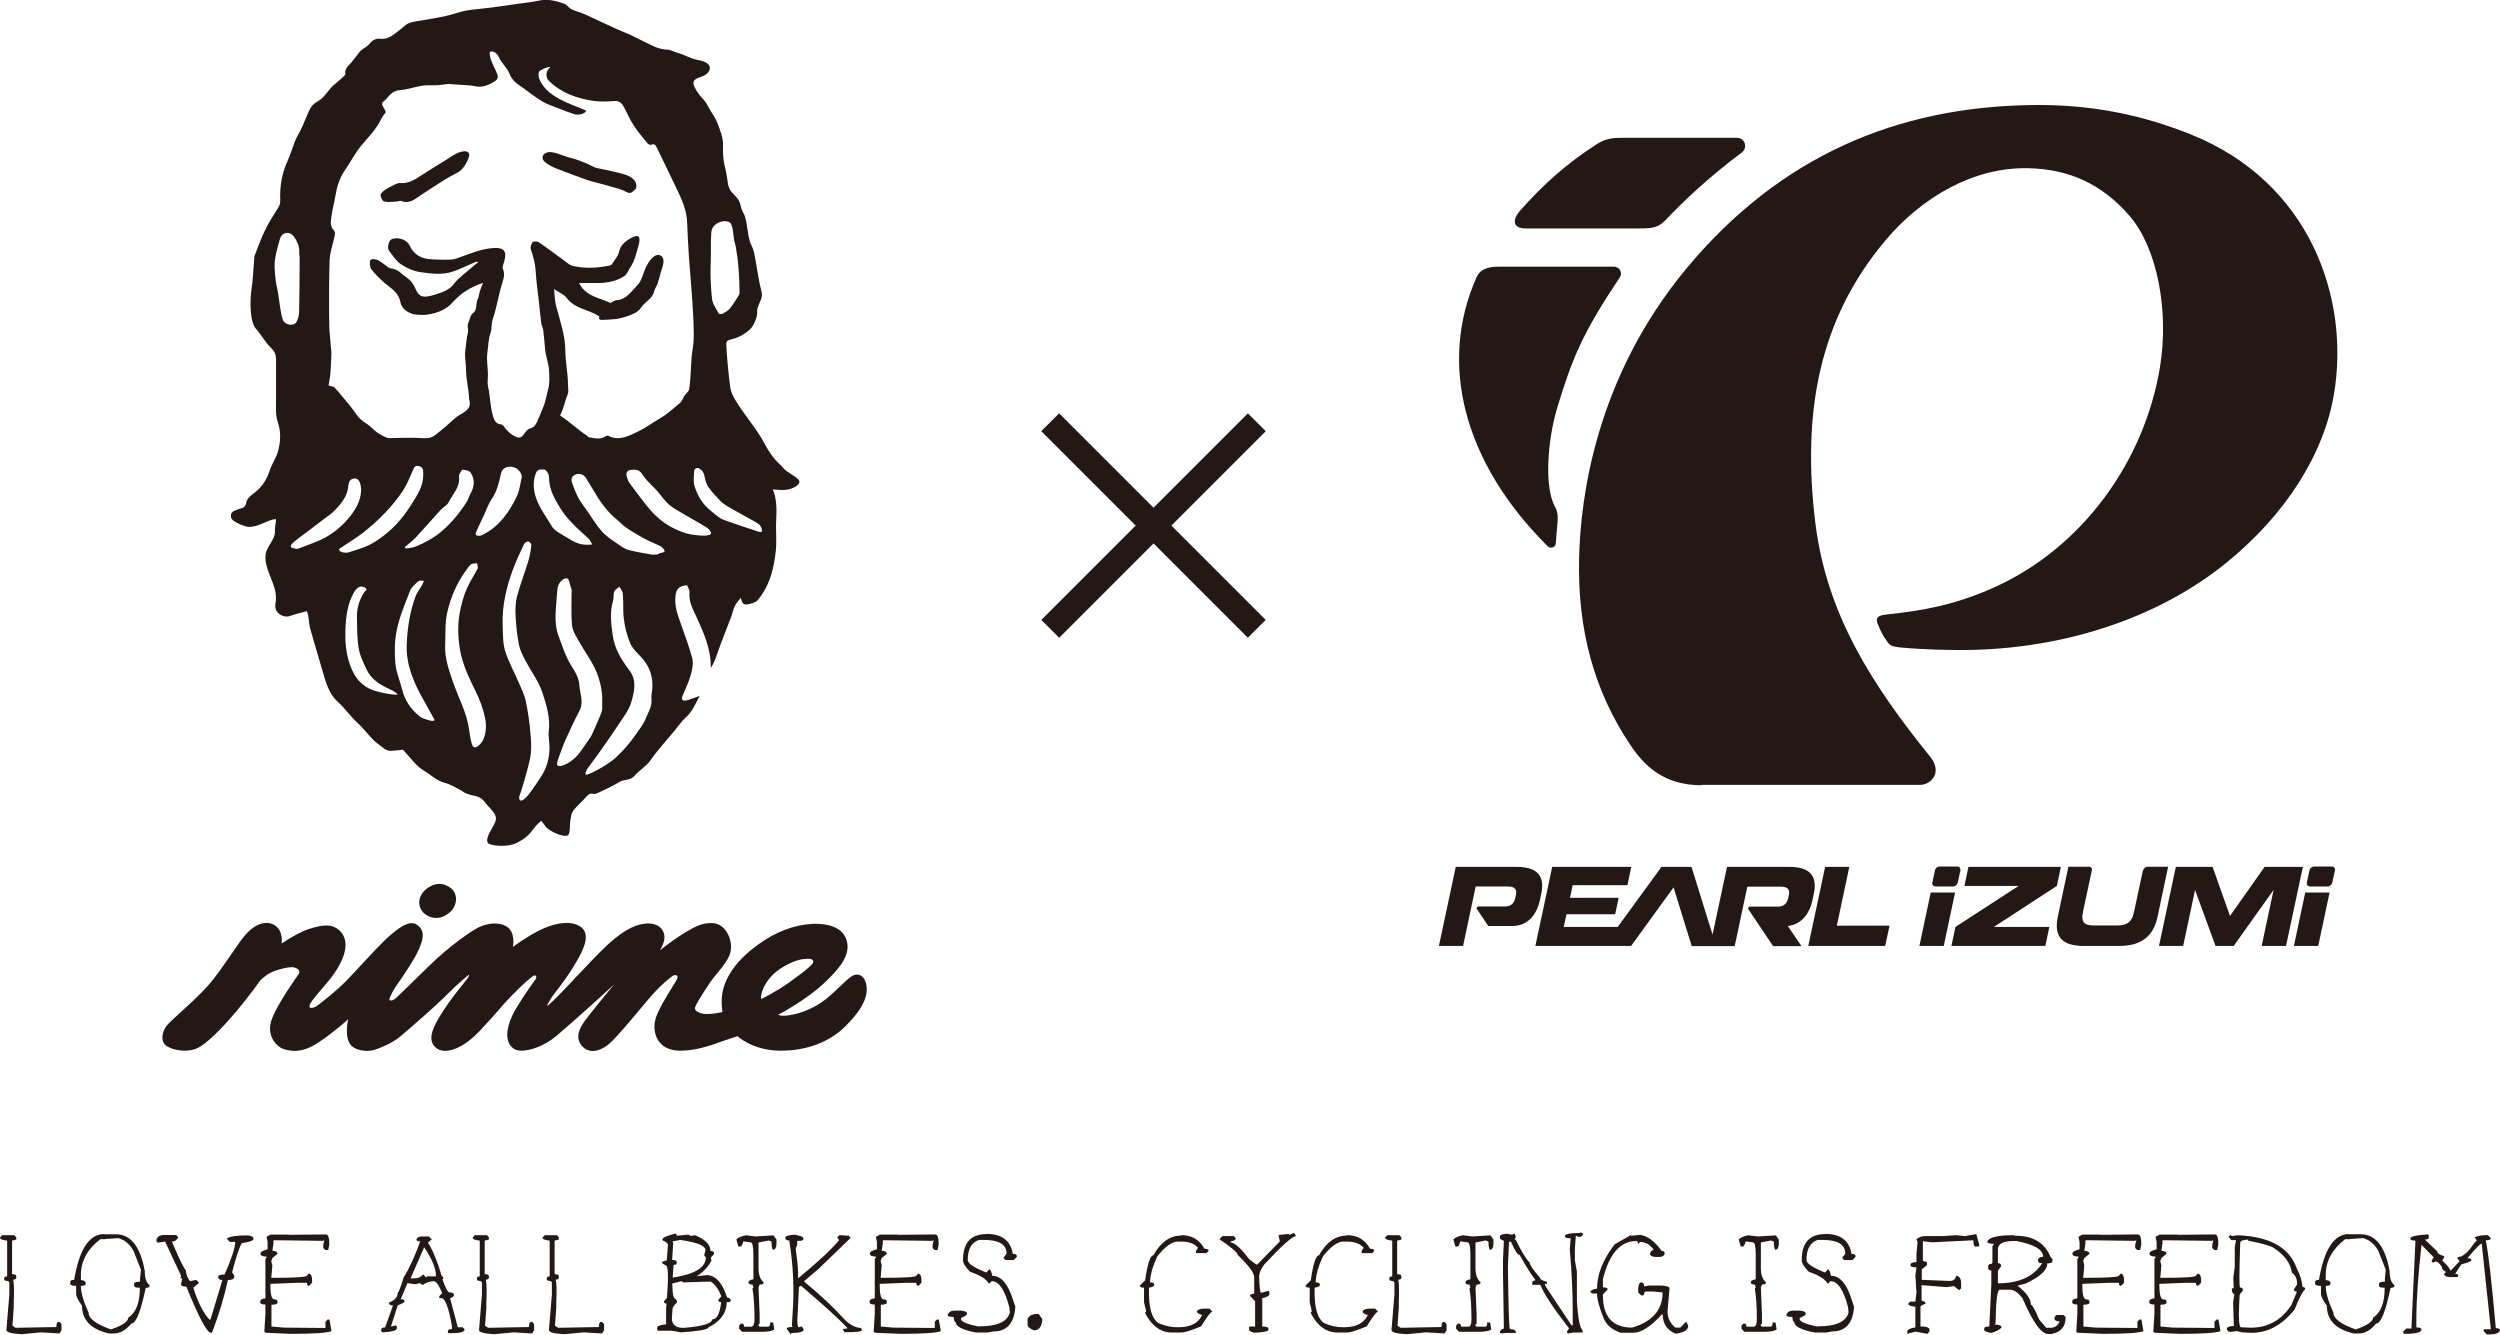 <?xml version="1.0" encoding="UTF-8"?>
<svg id="_レイヤー_2" data-name="レイヤー 2" xmlns="http://www.w3.org/2000/svg" viewBox="0 0 136.58 72.91">
  <defs>
    <style>
      .cls-1 {
        stroke: #231815;
        stroke-miterlimit: 10;
        stroke-width: .88px;
      }

      .cls-1, .cls-2, .cls-3 {
        fill: #231815;
      }

      .cls-3 {
        fill-rule: evenodd;
      }
    </style>
  </defs>
  <g id="_レイヤー_1-2" data-name="レイヤー 1">
    <g>
      <g>
        <path class="cls-2" d="M.11,67.48h.67l.11.12v.12l-.23.06v1.83c.15,0,.23.04.23.12v.06c0,.08-.06.12-.17.12.05.2.06.62.03,1.25v.29l-.07.98.17.11,2.23-.04c0-.19.04-.28.11-.28h.06l.11.12v.34l-.11.17-1.01-.06-1.05.1c-.56-.03-.84-.1-.84-.23l.16-1.94v-.63c0-.08-.07-.12-.22-.12l-.06-.06v-.06c0-.08.06-.12.16-.12v-1.95c-.26-.03-.39-.08-.39-.17l.11-.12Z"/>
        <path class="cls-2" d="M5.69,67.43h.64c.81,0,1.34.67,1.58,2.01,0,.4.09.65.26.76v.05c0,.07-.07.11-.21.11-.27,1.3-.53,1.95-.79,1.95-.29.36-.61.54-.95.54h-.26c-.98-.22-1.48-.73-1.48-1.52-.21-.28-.32-.5-.32-.65v-.43c-.21,0-.32-.04-.32-.11v-.11c0-.07.07-.11.21-.11.28-1.66.82-2.5,1.64-2.5ZM5.75,67.7h-.27c-.7.54-1.06,1.19-1.06,1.95v.28c.18.02.26.08.26.16v.05c0,.07-.09.11-.26.11,0,.37.14.86.42,1.46,0,.33.41.63,1.22.92.64-.22.95-.44.95-.65.42-.26.63-.81.63-1.63h-.05c-.18,0-.26-.04-.26-.11v-.11c0-.07.11-.11.32-.11v-.16l.05-.49-.32-.81c-.11-.34-.32-.61-.64-.81l-.26-.11-.74.05Z"/>
        <path class="cls-2" d="M8.92,67.47h.7l.12.12c-.08.16-.19.24-.35.24.41.97.67,1.49.76,1.56.02.24.1.44.23.6l.29-.06h.06l.12.12v.06l-.29.24c.26.81.55,1.39.88,1.74h.06l.65-2.16c-.16,0-.23-.06-.23-.18,0-.08.12-.12.35-.12.39-.89.58-1.48.58-1.78h-.29l-.17-.18c.14-.12.53-.18,1.17-.18.19.03.29.09.29.18,0,.11-.21.19-.64.24-.17.32-.34.86-.53,1.6l.12.18v.06c0,.12-.12.18-.35.18-.19.9-.48,1.86-.87,2.88h-.06c-.21,0-.66-.84-1.34-2.52-.2,0-.29-.04-.29-.12l.06-.3-.06-.06h-.06l.06-.06v-.06l-.87-1.86-.41.06-.06-.06v-.12c.06-.16.2-.24.41-.24Z"/>
        <path class="cls-2" d="M15.77,67.46l2-.02h.05c.11.02.17.18.17.45v.12l-.06.28h-.16l-.11-.11v-.17l.06-.28-.06.06-2.39-.03h-.33v.17l-.06.4c.19.01.28.07.28.17l-.28.23-.06.17.06.23-.06.68h.06c1.26,0,1.89-.04,1.89-.12l.11-.12c.11.04.17.15.17.34v.17l-.17.17c-.07,0-.11-.06-.11-.17h-.5l-1.5.06v.05c0,.53.07.8.22.8.11,0,.17.04.17.12v.05c0,.08-.11.12-.33.12v1.19l.67.06,2.28.02v-.34l.11-.12h.11l.11.63c-.22.1-.96.15-2.22.15l-1.39-.06-.06-.06.06-.97v-.51c-.19,0-.28-.04-.28-.12v-.05c0-.09.09-.15.28-.17v-2.16l.06-.06v-.06c-.22,0-.33-.06-.33-.17,0-.09.13-.16.39-.23v-.4l-.06-.28.22-.12h1Z"/>
        <path class="cls-2" d="M23.06,67.55h.37l.16.16-.21.17c.28.46.53,1.06.74,1.8l.1.11v.05l-.05.05c.17.47.29.71.37.71.18,0,.26.06.26.16,0,.06-.07.11-.21.17l.42,1.58h.26l.11.11c0,.14-.21.21-.64.21h-.27v-.11c0-.07.07-.11.22-.11v-.17c-.18-1.01-.37-1.52-.58-1.52h-.11v-.11l.16-.16c-.18-.44-.34-.66-.48-.66-.27.03-.47.1-.58.22l-.16-.11-.26.06-.42-.06-.37.88c.14,0,.21.04.21.11,0,.06-.12.13-.37.22l-.37,1.15h.05l.21-.05.06.05v.11c0,.12-.27.19-.8.22l-.05-.05v-.11c0-.07.07-.11.21-.11l.43-1.2c-.14,0-.22-.05-.22-.16.32-.12.48-.3.48-.55.05,0,.15-.27.32-.82.31-.49.61-1.15.91-1.97-.14,0-.21-.04-.21-.11.04-.11.14-.16.32-.16ZM23.17,68.15l-.74,1.69h.21c.2,0,.36-.07.48-.22l.16.17.06-.06h.48c0-.42-.21-.94-.64-1.58Z"/>
        <path class="cls-2" d="M25.93,67.48h.67l.11.12v.12l-.23.06v1.83c.15,0,.23.04.23.12v.06c0,.08-.06.12-.17.12.05.2.06.62.03,1.25v.29l-.07.98.17.11,2.23-.04c0-.19.04-.28.11-.28h.06l.11.12v.34l-.11.17-1.01-.06-1.05.1c-.56-.03-.84-.1-.84-.23l.16-1.94v-.63c0-.08-.07-.12-.22-.12l-.06-.06v-.06c0-.08.06-.12.16-.12v-1.95c-.26-.03-.39-.08-.39-.17l.11-.12Z"/>
        <path class="cls-2" d="M29.75,67.48h.67l.11.12v.12l-.23.06v1.83c.15,0,.23.04.23.12v.06c0,.08-.06.12-.17.12.05.2.06.62.03,1.25v.29l-.07.98.17.11,2.23-.04c0-.19.04-.28.11-.28h.06l.11.12v.34l-.11.17-1.01-.06-1.05.1c-.56-.03-.84-.1-.84-.23l.16-1.94v-.63c0-.08-.07-.12-.22-.12l-.06-.06v-.06c0-.08.06-.12.16-.12v-1.95c-.26-.03-.39-.08-.39-.17l.11-.12Z"/>
        <path class="cls-2" d="M36.92,67.4l.05.06v.05s.63-.06.63-.06l.16.07.21-.04c.58.25.86.54.84.86.14.01.2.05.2.12v.05s-.18.2-.18.2l.04.16c-.19.35-.46.64-.8.85l.58-.06c.47.04.82.44,1.07,1.22.14.03.2.08.2.17,0,.07-.08.1-.22.09v.11c-.05.54-.38.96-1,1.27,0,.11-.5.2-1.49.27l-.52-.09h-.74s-.05-.06-.05-.06v-.11c.01-.09.18-.15.49-.18v-.91s.03-.22.03-.22c-.1,0-.15-.05-.15-.12l.17-.2v-.05c.09-1.15.06-1.72-.08-1.73-.14-.06-.2-.12-.2-.18l.27-.09.06-.85c0-.07-.09-.15-.3-.24v-.05c.01-.1.25-.2.71-.32ZM37.31,70.06l-.05-.06h-.05s-.48.12-.48.12c0,.54.06.82.15.82l.1.12v.11c-.15.12-.23.24-.24.36l-.03.43c-.03.36.15.55.53.58h.16c.99-.08,1.49-.24,1.51-.46.25,0,.41-.3.48-.88v-.06c-.1,0-.15-.04-.15-.12l.17-.2c-.14-.36-.33-.63-.57-.8h-.21s-1.32.04-1.32.04ZM36.73,67.82l.05.06-.06.95c.17.01.26.05.25.12v.06c0,.07-.06.1-.17.09l-.05.7c1.17-.18,1.77-.53,1.81-1.05v-.05s-.09-.12-.09-.12l.07-.26c.02-.26-.44-.45-1.38-.58l-.42.08Z"/>
        <path class="cls-2" d="M40.79,67.49l.49.06.98-.06.16.23v.22c0,.19-.05.3-.16.34-.07,0-.11-.15-.11-.45l-.16-.06-.55.11v1.4c0,.36.09.62.28.78,0,.08-.07.12-.22.12l-.06.16.06,1.46v.51l-.06.05v.06l.06.06h.47c.07,0,.11-.08.11-.23h.16l.06.39c-.14.08-.37.12-.69.12h-1.07l-.16-.17v-.17l.11-.11h.05c.07,0,.11.06.11.17h.41c.11-.02.16-.16.16-.4,0-.71-.04-1.27-.11-1.68l.05-.06-.05-.16c-.15,0-.22-.04-.22-.12,0-.08.09-.14.27-.17v-1.34c0-.45-.05-.68-.16-.68l-.39-.05c-.05.19-.1.28-.16.28h-.11l-.11-.39c.1-.1.28-.18.55-.23Z"/>
        <path class="cls-2" d="M45.88,67.48l.49.03.1.12-1.78,1.72-.74.62v.06c.87.72,1.56,1.37,2.08,1.94.32.36.65.56,1,.58l.05.06v.06c0,.08-.32.12-.94.11l-.1-.17.27-.04c-.46-.5-1.31-1.27-2.55-2.33l-.06.05h-.05s-.06,1.22-.06,1.22l-.03.61c0,.26.03.39.09.39l.16-.04.1.17c0,.11-.23.18-.67.19l-.06.05-.2-.29c0-.07.12-.1.33-.09l-.05-.06.04-.66c.1-1.29.04-2.63-.18-4.01-.14,0-.22-.05-.21-.12v-.06c0-.06.17-.11.5-.14.33.06.49.13.48.2v.05c0,.07-.12.1-.34.09v.22s-.08.22-.08.22c.11.74.15,1.27.13,1.61,1.07-.88,1.81-1.57,2.24-2.08l-.1-.17.12-.11Z"/>
        <path class="cls-2" d="M49.06,67.46l2-.02h.05c.11.02.17.18.17.45v.12l-.06.28h-.16l-.11-.11v-.17l.06-.28-.06.06-2.39-.03h-.33v.17l-.06.4c.19.01.28.07.28.17l-.28.23-.06.17.06.23-.06.68h.06c1.26,0,1.89-.04,1.89-.12l.11-.12c.11.04.17.15.17.34v.17l-.17.17c-.07,0-.11-.06-.11-.17h-.5l-1.5.06v.05c0,.53.07.8.22.8.11,0,.17.04.17.12v.05c0,.08-.11.12-.33.12v1.19l.67.06,2.28.02v-.34l.11-.12h.11l.11.63c-.22.1-.96.15-2.22.15l-1.39-.06-.06-.06.06-.97v-.51c-.19,0-.28-.04-.28-.12v-.05c0-.09.09-.15.28-.17v-2.16l.06-.06v-.06c-.22,0-.33-.06-.33-.17,0-.09.13-.16.39-.23v-.4l-.06-.28.22-.12h1Z"/>
        <path class="cls-2" d="M53.88,67.41c.85,0,1.33.36,1.45,1.09.15,0,.22.04.22.11v.06l-.17.17h-.45l-.11-.12.17-.23c0-.5-.41-.75-1.23-.75h-.28c-.41.14-.61.51-.61,1.09,0,.2.34.42,1.01.69l.17-.17c.06,0,.12.12.16.35.48,0,.85.43,1.13,1.3l.13.39c-.06.9-.46,1.35-1.2,1.35l-.33.06h-.61c-.75-.14-1.12-.34-1.12-.57-.06,0-.1-.1-.11-.28-.22,0-.33-.04-.33-.12.06-.15.19-.23.39-.23h.34c.22.02.33.08.33.17,0,.07-.11.15-.33.23v.06c0,.14.3.27.9.4h.11c.97,0,1.53-.25,1.66-.76l-.03-.29c-.25-.95-.57-1.42-.96-1.42l-.11.12h-.06c-.12-.23-.46-.44-1.01-.63-.26-.26-.39-.47-.39-.63,0-.96.43-1.43,1.29-1.43Z"/>
        <path class="cls-2" d="M56.74,71.78l.2.28v.07c-.03.36-.19.55-.46.55-.2-.09-.32-.18-.34-.28v-.34c.06-.18.26-.28.6-.28Z"/>
        <path class="cls-2" d="M64.55,67.48c.56,0,.98.25,1.25.74.15,0,.23.04.23.12l-.12.12h-.57v-.12l.11-.17c-.2-.23-.5-.34-.91-.34h-.23c-.31.02-.67.29-1.08.8-.27.58-.4,1.06-.4,1.43.15,0,.23.04.23.12,0,.09-.1.14-.29.17v.28c0,.86.17,1.41.51,1.65.34.15.68.23,1.03.23h.06c.68,0,1.11-.23,1.31-.68h-.06c-.15-.06-.23-.12-.23-.17.02-.11.18-.17.45-.17h.23l.17.17c-.09,0-.3.27-.62.8-.55.23-.91.34-1.08.34h-.51c-.62,0-1.11-.36-1.48-1.08l.06-.06v-.06l-.11-.45v-.8c-.15,0-.23-.04-.23-.12l.29-.28c.13-.91.28-1.37.45-1.37.4-.72.91-1.08,1.53-1.08Z"/>
        <path class="cls-2" d="M70.7,67.36l.11.17c-.2,0-.78.52-1.74,1.55-.18.23-.28.46-.28.69.02.57.05.86.11.86l.39-.11.06.06v.11c0,.1-.13.18-.39.23v1.55c.23,0,.34.04.34.12v.05c0,.09-.26.15-.78.17-.19-.05-.28-.1-.28-.17v-.17h.33v-1.38l-.28-.29c0-.08.08-.12.23-.12v-.91c0-.23-.3-.63-.9-1.21,0-.12-.34-.41-1-.86l.17-.17h.61l.11.12c0,.09-.09.14-.28.17v.05c.25.04.58.34,1.01.92l.39.29h.06l1.23-1.26-.06-.29v-.06l.56-.06v.06l.28-.12Z"/>
        <path class="cls-2" d="M73.6,67.48c.56,0,.98.25,1.25.74.15,0,.23.04.23.12l-.12.12h-.57v-.12l.11-.17c-.2-.23-.5-.34-.91-.34h-.23c-.31.02-.67.29-1.08.8-.27.58-.4,1.06-.4,1.43.15,0,.23.04.23.12,0,.09-.1.14-.29.17v.28c0,.86.17,1.41.51,1.65.34.15.68.23,1.03.23h.06c.68,0,1.11-.23,1.31-.68h-.06c-.15-.06-.23-.12-.23-.17.02-.11.18-.17.45-.17h.23l.17.17c-.09,0-.3.27-.62.8-.55.23-.91.34-1.08.34h-.51c-.62,0-1.11-.36-1.48-1.08l.06-.06v-.06l-.11-.45v-.8c-.15,0-.23-.04-.23-.12l.29-.28c.13-.91.28-1.37.45-1.37.4-.72.91-1.08,1.53-1.08Z"/>
        <path class="cls-2" d="M75.78,67.48h.67l.11.12v.12l-.23.06v1.83c.15,0,.23.04.23.12v.06c0,.08-.06.12-.17.12.05.2.05.62.03,1.25v.29l-.07.98.17.11,2.23-.04c0-.19.04-.28.11-.28h.06l.11.12v.34l-.11.17-1.01-.06-1.05.1c-.56-.03-.84-.1-.84-.23l.16-1.94v-.63c0-.08-.07-.12-.22-.12l-.06-.06v-.06c0-.08.05-.12.16-.12v-1.95c-.26-.03-.39-.08-.39-.17l.11-.12Z"/>
        <path class="cls-2" d="M79.96,67.49l.49.06.98-.06.16.23v.22c0,.19-.05.3-.16.34-.08,0-.11-.15-.11-.45l-.16-.06-.55.11v1.4c0,.36.09.62.28.78,0,.08-.07.12-.22.12l-.06.16.06,1.46v.51l-.06.05v.06l.06.06h.47c.08,0,.11-.08.11-.23h.16l.06.39c-.14.08-.37.12-.69.12h-1.07l-.16-.17v-.17l.11-.11h.05c.08,0,.11.06.11.17h.41c.11-.02.16-.16.16-.4,0-.71-.04-1.27-.11-1.68l.05-.06-.05-.16c-.15,0-.22-.04-.22-.12,0-.08.09-.14.27-.17v-1.34c0-.45-.05-.68-.16-.68l-.39-.05c-.05.19-.1.28-.16.28h-.11l-.11-.39c.1-.1.28-.18.55-.23Z"/>
        <path class="cls-2" d="M86.32,67.33l.16.06v.07l-.11.11h-.16l-.06-.05h-.06l-.05.67v.67l.11.62v1.63c.06.91.16,1.44.31,1.57v.12h-.52l-.27.05-.06-.05v-.06l.11-.17c-.85-1.09-1.37-1.88-1.57-2.38h-.44v-.12c0-.07.05-.11.16-.11v-.05c-.21-.27-.5-.72-.85-1.35-.11,0-.27-.24-.47-.72h-.11l-.06,1.37c.03,2.21.06,3.34.11,3.4.22,0,.33.07.33.21h-.56c-.21.04-.32.03-.32-.03,0-.1.07-.17.22-.21l-.05-3.09v-.62l.05-1.08c-.15-.06-.22-.11-.22-.17v-.06c0-.09.13-.14.38-.16l.27.05.16-.05.06.16-.06.17h.06c.31.65.57,1.06.76,1.25,0,.12.19.4.56.82,0,.09.13.16.38.23v.11h-.11v.06c.03.07.52.81,1.46,2.21h.06v-.79c0-1-.05-2.12-.16-3.36l.05-.61h-.05c-.18,0-.27-.04-.27-.11,0-.12.27-.18.82-.18Z"/>
        <path class="cls-2" d="M89.07,67.46l.05.05h.05l.43-.05c.41.06.8.35,1.18.88.11,0,.16.04.16.11v.06c-.03.11-.14.16-.32.16h-.16c-.18,0-.29-.06-.32-.16.03-.15.11-.22.21-.22-.19-.29-.44-.44-.75-.44l-.1.11-.06-.16h-.05c-.87,0-1.48.7-1.82,2.09v.44c.18,0,.26.04.26.11l-.26.28v.05c0,1.17.53,1.76,1.6,1.76,1.11-.33,1.66-.97,1.66-1.92l-.48-.05h-.43c-.07,0-.1.06-.1.16l-.06.05h-.1l-.16-.16v-.22c.02-.22.07-.33.16-.33.11,0,.16.07.16.22l.27-.05h.53c.39,0,.59.06.59.16l-.11,1.26c0,.34.14.64.43.88h.27l.32-.33.11.22c0,.24-.23.39-.7.44-.46-.2-.69-.55-.69-1.04h-.06c-.6.66-1.12.99-1.55.99h-.7c-.45-.16-.76-.41-.91-.77-.25-.61-.37-1.06-.37-1.37h-.27l-.11-.11c.13-.11.26-.16.38-.16,0-.78.32-1.58.96-2.42l.86-.49Z"/>
        <path class="cls-2" d="M95.55,67.49l.49.06.98-.06.16.23v.22c0,.19-.05.3-.16.34-.08,0-.11-.15-.11-.45l-.16-.06-.55.11v1.4c0,.36.09.62.28.78,0,.08-.07.12-.22.12l-.06.16.06,1.46v.51l-.06.05v.06l.06.06h.47c.08,0,.11-.08.11-.23h.16l.06.39c-.14.08-.37.12-.69.12h-1.07l-.16-.17v-.17l.11-.11h.05c.08,0,.11.06.11.17h.41c.11-.02.16-.16.16-.4,0-.71-.04-1.27-.11-1.68l.05-.06-.05-.16c-.15,0-.22-.04-.22-.12,0-.08.09-.14.27-.17v-1.34c0-.45-.05-.68-.16-.68l-.39-.05c-.05.19-.1.28-.16.28h-.11l-.11-.39c.1-.1.28-.18.55-.23Z"/>
        <path class="cls-2" d="M99.7,67.41c.85,0,1.33.36,1.45,1.09.15,0,.22.04.22.11v.06l-.17.17h-.45l-.11-.12.17-.23c0-.5-.41-.75-1.23-.75h-.28c-.41.14-.61.51-.61,1.09,0,.2.34.42,1.01.69l.17-.17c.06,0,.11.12.16.35.48,0,.86.43,1.13,1.3l.13.39c-.06.9-.46,1.35-1.2,1.35l-.33.06h-.61c-.75-.14-1.12-.34-1.12-.57-.06,0-.1-.1-.11-.28-.22,0-.33-.04-.33-.12.06-.15.19-.23.39-.23h.34c.22.02.33.08.33.17,0,.07-.11.15-.33.23v.06c0,.14.3.27.9.4h.11c.97,0,1.53-.25,1.66-.76l-.03-.29c-.24-.95-.57-1.42-.96-1.42l-.11.12h-.06c-.12-.23-.46-.44-1.01-.63-.26-.26-.39-.47-.39-.63,0-.96.43-1.43,1.29-1.43Z"/>
        <path class="cls-2" d="M107.97,67.42l.17.62-.06.06h-.16c-.08,0-.11-.11-.11-.34l-2.27.11-.49-.06v1.08l.22.06v.17l-.28.23v.57l1.49.06h.05c.2,0,.31-.1.33-.28h.06c.15.06.22.19.22.4v.28l-.11.11-.28-.23-.39.06-1.38-.11v.85c.15.02.22.08.22.17-.18.05-.28.11-.28.17v1.07h.16c.22.02.33.08.33.17v.11l-.11.12-.66-.12-.44.12v-.12c0-.11.15-.19.44-.23v-1.13c-.26-.03-.39-.08-.39-.17l.11-.11h.28l.06-.51-.06-.91.06-.45c-.22,0-.33-.04-.33-.12,0-.11.11-.17.33-.17v-.45l.06-.63-.06-.17c.14-.12.31-.17.5-.17h.94l.72-.05.5.05.61-.11Z"/>
        <path class="cls-2" d="M110.05,67.51h.06c.95,0,1.59.38,1.91,1.15l.11.12v.12c0,.08-.09.12-.28.12,0,.37-.39.73-1.18,1.1l-.45.12c.49.38.73.73.73,1.03.09.04.24.3.45.81l.39.46h.23c.24,0,.41-.12.5-.35-.19,0-.28-.06-.28-.17v-.06l.11-.12h.39l.11.12c0,.52-.26.83-.79.92h-.16c-.38,0-.85-.65-1.41-1.96-.25-.31-.47-.46-.68-.46h-.56c-.14,0-.21.62-.23,1.84l-.06.06c.26,0,.39.06.39.17-.14.13-.33.23-.56.29-.26-.04-.39-.1-.39-.17v-.06c0-.08.09-.12.28-.12l.11-2.31v-.75c-.11,0-.17-.04-.17-.12v-.12c0-.08.06-.12.17-.12l.06-.06v-.92l.06-.06v-.06c-.23,0-.34-.04-.34-.12.08-.23.57-.35,1.46-.35ZM109.15,68.26v.75c.11,0,.17.04.17.12v.06l-.17.23v.69c1.16,0,1.96-.37,2.42-1.1-.15,0-.23-.04-.23-.12,0-.15.09-.23.28-.23,0-.39-.49-.68-1.46-.86h-.17c-.56,0-.84.15-.84.46Z"/>
        <path class="cls-2" d="M114.76,67.46l2-.02h.05c.11.02.17.18.17.45v.12l-.06.28h-.16l-.11-.11v-.17l.06-.28-.06.06-2.39-.03h-.33v.17l-.06.4c.18.01.28.07.28.17l-.28.23-.06.17.06.23-.06.68h.06c1.26,0,1.89-.04,1.89-.12l.11-.12c.11.04.17.15.17.34v.17l-.17.17c-.07,0-.11-.06-.11-.17h-.5l-1.5.06v.05c0,.53.07.8.22.8.11,0,.17.04.17.12v.05c0,.08-.11.12-.33.12v1.19l.67.06,2.28.02v-.34l.11-.12h.11l.11.63c-.22.1-.96.15-2.22.15l-1.39-.06-.06-.06.06-.97v-.51c-.18,0-.28-.04-.28-.12v-.05c0-.09.09-.15.28-.17v-2.16l.06-.06v-.06c-.22,0-.33-.06-.33-.17,0-.09.13-.16.39-.23v-.4l-.06-.28.22-.12h1Z"/>
        <path class="cls-2" d="M118.97,67.46l2-.02h.05c.11.02.17.18.17.45v.12l-.06.28h-.16l-.11-.11v-.17l.06-.28-.06.06-2.39-.03h-.33v.17l-.06.4c.18.01.28.07.28.17l-.28.23-.06.17.06.23-.06.68h.06c1.26,0,1.89-.04,1.89-.12l.11-.12c.11.04.17.15.17.34v.17l-.17.17c-.07,0-.11-.06-.11-.17h-.5l-1.5.06v.05c0,.53.07.8.22.8.11,0,.17.04.17.12v.05c0,.08-.11.12-.33.12v1.19l.67.06,2.28.02v-.34l.11-.12h.11l.11.63c-.22.1-.96.15-2.22.15l-1.39-.06-.06-.06.06-.97v-.51c-.18,0-.28-.04-.28-.12v-.05c0-.09.09-.15.28-.17v-2.16l.06-.06v-.06c-.22,0-.33-.06-.33-.17,0-.09.13-.16.39-.23v-.4l-.06-.28.22-.12h1Z"/>
        <path class="cls-2" d="M121.88,67.47l.05.06.26-.04h.21c1.65.1,2.68.69,3.07,1.79.19.37.3.71.32,1.03.1,0,.15.04.15.12-.15.13-.34.5-.58,1.11-.72.9-1.55,1.32-2.49,1.27l-.37-.02-.31-.07-.27.04h-.16s-.1-.12-.1-.12v-.05c0-.09.13-.14.38-.15l-.04-1.3.07-.43c-.1-.04-.15-.15-.14-.33h.1s-.02-.59-.02-.59l.08-.58v-1.08s.07-.38.07-.38h-.26s-.15-.18-.15-.18l.11-.1ZM122.39,67.87c-.06,1.65-.06,2.47-.01,2.47.1,0,.15.04.15.12v.05s-.17.21-.17.21l-.03.54c-.04.83,0,1.24.1,1.25l.37.02c1.02.05,1.81-.36,2.38-1.23l.29-.69v-.05c-.1,0-.15-.04-.15-.12l.17-.26c.02-.29-.08-.51-.28-.66-.08-.52-.41-.97-.99-1.34-.17-.12-.64-.25-1.4-.4v-.06c-.28.02-.42.07-.42.14Z"/>
        <path class="cls-2" d="M128.33,67.43h.64c.81,0,1.34.67,1.58,2.01,0,.4.09.65.26.76v.05c0,.07-.07.11-.21.11-.27,1.3-.53,1.95-.79,1.95-.29.36-.61.54-.95.54h-.26c-.99-.22-1.48-.73-1.48-1.52-.21-.28-.32-.5-.32-.65v-.43c-.21,0-.32-.04-.32-.11v-.11c0-.07.07-.11.21-.11.28-1.66.82-2.5,1.64-2.5ZM128.39,67.7h-.27c-.7.54-1.06,1.19-1.06,1.95v.28c.18.02.26.08.26.16v.05c0,.07-.09.11-.26.11,0,.37.14.86.42,1.46,0,.33.4.63,1.22.92.63-.22.95-.44.95-.65.42-.26.63-.81.63-1.63h-.05c-.18,0-.26-.04-.26-.11v-.11c0-.07.11-.11.32-.11v-.16l.05-.49-.32-.81c-.11-.34-.32-.61-.64-.81l-.26-.11-.74.05Z"/>
        <path class="cls-2" d="M132.63,67.43l.06.06v.12c0,.07-.07.11-.22.11l.67.63c0,.11.13.2.39.28v.06l-.11.17c.3.28.45.48.45.57l.5-.52-.11-.17v-.06c.27,0,.57-.25.89-.74l.16-.17-.11-.17c.15-.08.35-.12.61-.12h.11l.16.17c0,.07-.09.11-.28.11.15.7.33,2.3.55,4.8.15,0,.23.04.23.11-.05.15-.22.23-.5.23h-.22l-.17-.17v-.11h.39l-.5-4.68c-.08,0-.34.27-.78.8.15,0,.22.04.22.11,0,.05-.19.13-.56.23l-.33.51c.11,0,.17.04.17.12l-.06.06h-.39c-.19,0-.31-.06-.33-.17l.11-.11c-.15-.08-.23-.18-.23-.28-.13-.19-.24-.29-.33-.29l-.16.06-.06-.06v-.06l.11-.17-.67-.68c-.18,1.65-.28,3-.28,4.05v.46c.18,0,.28.04.28.12,0,.15-.31.23-.94.23l-.06-.06v-.06l.17-.17h.28l.22-4.8c-.18,0-.28-.04-.28-.11,0-.12.31-.19.94-.23Z"/>
      </g>
      <g>
        <g>
          <g>
            <path class="cls-2" d="M23.82,50.15c-.19,0-.38-.06-.57-.19-.19-.13-.32-.35-.34-.58-.03-.27.08-.53.3-.74.08-.08.39-.35.79-.35.18,0,.36.05.53.16.28.17.36.41.38.58.03.28-.09.59-.3.78-.26.23-.52.34-.78.34Z"/>
            <path class="cls-2" d="M32.41,57.42c-.22,0-.4-.07-.54-.2-.38-.36-.37-.8.03-1.38.27-.39,1.62-2.03,1.64-2.05-.02.03-2.31,2.11-3.15,2.81-.66.55-1.42.8-1.89.8-.21,0-.37-.05-.47-.13-.7-.57-.06-1.81.16-2.17.42-.71.98-1.48,1.07-1.6.04-.05.05-.11.03-.16-.02-.03-.04-.05-.08-.05-.02,0-.04,0-.06.02-.13.07-.6.46-1.27,1.16-.32.33-.46.5-.63.7-.21.24-.45.52-1.06,1.17-.63.67-1.33,1.07-1.87,1.07-.23,0-.41-.07-.55-.21-.47-.46-.05-1.21.46-2,.37-.58.85-1.17,1.13-1.52.13-.16.2-.25.22-.29.04-.08.05-.11.05-.13,0,0,0,0-.01,0-.01,0-.02,0-.04.02,0,0-.47.36-1.33,1.22-.38.39-1.6,1.46-2.39,2.13-.43.36-1.09.63-1.42.73-.11.03-.24.05-.38.05-.37,0-.7-.11-.87-.29-.41-.42-.17-1.43-.17-1.44,0,.01-.72.67-1.62,1.27-.45.3-.88.46-1.29.46-.25,0-.54-.04-.79-.18-.34-.2-.77-.77-.46-1.58.32-.85,1.43-2.4,1.44-2.41.04-.04.06-.1.05-.16,0-.05-.04-.12-.15-.18-.08-.04-.16-.06-.27-.06-.21,0-.5.06-.91.2-.4.14-.68.4-.78.5,0,0-.01.01-.02.02,0,0-.56.8-1.25,1.62-.9,1.08-1.71,1.85-2.16,2.07-.2.1-.46.15-.73.15-.36,0-.73-.1-.97-.25-.13-.08-.21-.21-.23-.37-.04-.26.08-.59.29-.82.11-.12.33-.32.6-.57.46-.42,1.09-.98,1.59-1.54.43-.48.86-1.12,1.25-1.68.33-.49.62-.91.85-1.16.35-.38.74-.59,1.1-.59.14,0,.28.03.4.1.53.28.43.97.43,1.02,0,0,0,0,.02-.01.58-.39,1.1-.66,1.47-.78.3-.09.64-.19.94-.19.28,0,.51.08.71.26.45.4.46,1.05.03,1.87-.39.75-1.02,1.33-1.47,1.93-.45.6.05.47.26.31.24-.18,1.06-.82,1.57-1.35.27-.28.52-.54.77-.82.28-.3.57-.61.91-.97.5-.52,1.32-1.33,1.87-1.36.1,0,.19.02.26.06.46.29.49.7.06,1.57-.25.5-.8,1.31-1.17,1.84-.15.22-.29.53-.31.57-.04.08-.04.13-.02.16.01.02.03.03.07.03.07,0,.18-.05.28-.14.02-.02.69-.66,1.78-1.73,1.25-1.23,2.39-1.93,2.51-2.01.24-.15.66-.33,1.09-.33.25,0,.46.05.63.15.55.32.37,1.12.37,1.13,0-.01.84-.61,1.48-.92.37-.18.93-.39,1.46-.39.28,0,.53.06.73.19.61.39.23,1.23-.28,2.07-.36.61-.8,1.19-1.07,1.53-.1.13-.16.22-.19.26h0c-.08.13-.27.43-.26.47,0,0,0,0,0,0,0,0,0,0,.02,0,.18-.1.83-.78,1.5-1.5.63-.66,1.33-1.41,1.82-1.86,1-.91,1.61-1.09,2.09-1.13.03,0,.07,0,.11,0,.21,0,.72.06.85.58.1.37-.18.81-.23.89.07-.06.52-.41,1.01-.74.91-.59,1.29-.75,1.76-.75.03,0,.07,0,.11,0,.37.02.61.25.74.44.26.36.34.9.2,1.27-.13.34-.36.63-.64.97-.18.22-.37.45-.55.73-.39.59-.66,1.04-.71,1.2-.01.04,0,.08.02.13.07.1.24.19.46.22.05,0,.11.01.17.01.29,0,.78-.09.85-.11-.01-.06-.11-.65.03-1.22.23-.88.86-1.7,1.88-2.44,1-.73,2-1.11,3.04-1.16.06,0,.11,0,.17,0,.46,0,1.55.1,1.7,1.06.11.71-.42,1.38-1.26,2.17-.94.9-2.44,1.7-2.5,1.73,0,.02.06.06.27.06.09,0,.2,0,.33-.03.57-.08,1.22-.34,1.75-.7.36-.24.69-.57.99-.85.26-.25.49-.47.67-.58.09-.06.19-.09.28-.09.3,0,.52.31.53.76.02.61-.36,1.28-1.2,2.1-.84.83-2.1,1.3-3.45,1.3-.05,0-.1,0-.15,0-1.46-.04-2.22-.76-2.25-.79,0,0-.01,0-.04.01-.53.17-.82.27-.98.33-.35.13-1.26.45-2.07.45-.03,0-.05,0-.08,0-.49-.01-.85-.16-1.09-.45-.25-.3-.35-.75-.25-1.2.1-.47.64-1.35.97-1.88.13-.21.23-.37.24-.42.01-.04.02-.09,0-.13-.02-.03-.07-.05-.12-.05-.04,0-.09.01-.12.04-.02.01-.56.37-1.32,1.26-.13.15-.29.34-.47.56-.56.67-1.26,1.5-1.64,1.85-.3.28-.66.44-.99.44ZM44.2,52.38s-.02,0-.04,0c-.02,0-.04,0-.07,0-.23.01-.71.05-1.46.54-.59.39-.86.89-.96,1.15-.1.24-.1.45-.09.51.07-.03.77-.37,1.51-.89.83-.59,1.11-.83,1.29-1.03.05-.05.06-.11.04-.17-.03-.07-.11-.11-.22-.11Z"/>
          </g>
          <g>
            <path class="cls-2" d="M40.49,32.64c-.13.17-.27.3-.34.46-.1.2-.14.43-.22.64-.17.46-.36.91-.53,1.37-.11.29-.2.58-.31.87-.07.18-.15.35-.26.51.02-1.05-.4-1.96-.82-2.87-.19-.4-.39-.8-.34-1.27.01-.12-.09-.26-.13-.38-.45.04-.6.2-.64.62-.05.49.1.94.26,1.39.23.66.48,1.31.66,1.98.07.28,0,.62-.08.91-.11.39-.3.77-.45,1.15-.08.19,0,.29.19.25.25-.06.5-.17.74-.25-.21.4-.38.85-.77,1.19-.24.22-.42.5-.63.75-.43.52-.89,1.01-1.27,1.56-.25.36-.63.56-.9.88-.23.26-.56.16-.81.32-.38.24-.79.41-1.2.61-.06.03-.15.06-.22.04-.2-.05-.3.05-.41.18-.2.23-.44.44-.64.67-.09.11-.17.26-.17.4-.12.42,0,.86-.18,1.02-.21.1-.78-.11-1.16-.42-.07-.09-.24-.32-.29-.38-.57.46-.48.78-1.34,1.21-.5.25-1.3.16-1.51.05s-.09-.43.19-.91c.24-.4.27-.58-.05-.94-.03-.03-.25-.27-.28-.31-.25-.34-.38-.42-.84-.5-.09-.02-.33-.11-.39-.15s-.09-.07-.14-.1c-.3-.15-.59-.34-.91-.42-.46-.12-.78-.46-1.16-.68-.42-.25-.72-.7-1.07-1.07-.03-.03-.06-.07-.05-.06-.26.02-.48.06-.7.06-.24,0-.39-.18-.58-.31-.48-.33-.77-.82-1.19-1.2-.39-.35-.69-.8-1.08-1.15-.4-.36-.58-.82-.73-1.3-.26-.89-.53-1.78-.78-2.67-.07-.24-.08-.49-.12-.74-.01-.08-.04-.16-.07-.26-.33.09-.65.16-.95.27-.31.11-.87-.14-.77-.7.08-.43-.03-.82-.18-1.2-.19-.49-.42-.98-.36-1.47.05-.42.54-.83.51-1.26-.02-.2.06-.48.06-.67-.45.02-.86.4-1.44.43-.21.01-.96-.27-1.01-.51-.06-.24.06-.34.27-.41.08-.03.16-.07.24-.09.2-.04.29-.14.32-.35.03-.16.19-.32.33-.42.46-.33.77-.75.94-1.29.11-.35.33-.66.44-1,.16-.55.2-1.1,0-1.68-.12-.35-.09-.76-.09-1.14,0-1.02,0-1.25,0-2.27,0-.25-.07-.43-.28-.63-.31-.3-.52-.71-.81-1.03-.36-.39-.33-1.6-.26-2.08.09-.58.11-1.17.16-1.76,0-.07,0-.15.04-.21.17-.44.33-.88.53-1.3.21-.44.47-.85.73-1.26.09-.14.13-.25.12-.42-.03-.75.09-1.48.41-2.17.15-.33.25-.68.38-1.02.09-.22.2-.42.32-.63.11-.2.43-1.04.54-1.21.24-.38.39-.29.7-.61.32-.34.32-.45.69-.75.14-.11.53-.45.52-.5-.04-.21.05-.34.19-.49.19-.19.35-.42.52-.64.05-.06.1-.13.16-.18.15-.12.34-.2.45-.35.16-.2.34-.3.59-.27.47.05.76-.27,1.09-.51.16-.11.28-.27.46-.34.21-.09.46-.11.69-.15.45-.08.9-.15,1.35-.25.37-.08.72-.22,1.09-.29.38-.07.77-.09,1.15-.14.49-.06.97-.13,1.46-.2.46-.07.93-.11,1.39-.21.48-.1.92.02,1.36.17.15.05.26.24.41.31.23.11.49.17.72.27.57.26,1.13.53,1.7.79.26.12.52.21.78.33.25.12.5.25.75.37.4.19.78.43,1.26.44.19,0,.37.12.56.17.41.11.68.31,1.1.39.33.06.67.18.68.43.01.24-.23.42-.49.5-.47.15-.5.31-.25.73.26.44.43.45.66.91.19.36.37.55.51.92.15.39.31.81.29,1.21-.01.28,0,.7.07.99.09.35.15.71.2,1.07.09.62.6.62.7,1.24.03.17.13.32.2.48.16.37.17,1.16.33,1.53.06.14.13.28.17.42.13.5.26,1.58.4,2.08.14.49-.02.57-.18,1.04-.05.15,0,.33-.05.48-.09.28-.18.54-.44.76-.3.25-.63.41-1.02.5-.17.04-.21.12-.2.28.04.8.11,1.49.21,2.29.04.34.25.69.45.99.46.71,1.03,1.36,1.42,2.1.24.46.53.86.77,1.08s.35.39.48.46c.27.2.7.39.66.59s-.42.37-.72.41c-.28.02-.49,0-.73-.02.2.44.22,1.07.19,1.57-.04.57.03,1.15-.02,1.72-.1.99-.32,1.96-1,2.76-.12.14-.37.19-.57.23-.26.05-.3-.17-.35-.38ZM32.11,23.87c1.1.27.85-.2,1.2-.03.49.24,1,0,1.5-.24.57-.28.69-.42,1.24-.74.42-.24.71-.53,1.08-.83.13-.1.18-.28.27-.42.08-.12.23-.22.25-.35.06-.37.07-.75.1-1.13,0-.13.01-.26.02-.38.03-.67.13-.77.13-1.45,0-.64-.04-1.28-.08-1.91-.04-.58-.14-1.74-.18-2.32-.04-.64-.08-1.28-.1-1.92-.02-.62-.26-1.18-.52-1.73-.37-.78-.75-1.55-1.12-2.32-.07-.14-.12-.28-.33-.19-.04.02-.13-.02-.17-.05-.27-.33-.55-.65-.78-1.01-.2-.3-.34-.64-.51-.96-.12-.23-.25-.4-.57-.37-.35.03-.71.04-1.06,0-.94-.13-1.8-.43-2.49-1.1-.16-.15-.23-.5.08-.76-.19-.02-.49.15-.59.22-.07.05-.07.29-.03.4.19.5.59.83,1.03,1.08.48.28,1.01.45,1.54.68-.03.17-.4.28-.67.19-.54-.18-.84-.32-1.38-.52-.25-.09-.49-.26-.71-.41-.27-.18-.52-.39-.79-.57-.28-.18-.52-.39-.64-.71-.14-.36-.43-.55-.58-.91-.08-.19-.29-.34-.46-.29-.05.01-.04.18-.01.29.07.33.28.63.39.96.06.16,0,.28-.12.36-.3.19-.62.34-.99.3-.11-.01-.22-.05-.33-.06-.26-.02-.51-.03-.77-.05-.14,0-.28-.03-.42-.03-.24.01-.48.06-.71.07-.25.01-.51-.02-.76.02-.42.07-.83.22-1.26.25-.47.04-.6.44-.9.65-.03.02-.04.09-.03.13.04.15.15.25.2.42-.02.02-.22.29-.24.34-.31.65-.69.98-1.14,1.53-.32.4-.56.87-.85,1.29-.29.42-.44.89-.52,1.38-.07.41-.18.81-.23,1.21-.03.23-.08.49.14.7.06.05.07.19.05.28-.09.45-.26.89-.28,1.33-.04.94-.04,2.67-.02,3.62.01.45.05.51.07.96.02.36.06.34.04.7-.02.32-.02.64-.05.97-.02.21-.07.42-.1.62.15.05.28.05.33.11.3.33.57.68.86,1.02.25.3.42.67.79.89.3.18.41.35.69.56.04.03.49.31.65.3.52-.02,1.35-.04,1.87,0,.28.02.49-.05.68-.2.43-.35.66-.54,1.06-.91.27-.25.94-.39.76-.98-.01-.01,0-.03-.01-.05-.02-.57-.17-1.06-.17-1.63,0-.31-.08-.69-.04-1,.05-.35.06-.69.15-1.03.03-.13-.05-.32,0-.45.09-.2.12-.48.28-.59.24-.18.13-.53.25-.76.07-.13.07-.29.12-.44.05-.15.11-.3.17-.45-.38.14-.72.29-1.02.5-.25.17-.47.38-.67.6-.32.35-.74.52-1.19.61-.29.06-.44.05-.75.03-.4-.03-.82-.3-.88-.67-.1-.53-.5-.76-.82-1.02-.29-.25-.55-.5-.78-.8-.08-.11-.1-.41-.04-.49s.32-.05.43.01c.24.15.48.34.56.4.04.03.28.08.3.08.31.1.42.29.68.46.27.18.39.39.51.66.2.43.42.48,1.1.26.37-.12.73-.24.97-.56.12-.16.28-.31.43-.44.3-.26.61-.51.92-.77-.08-.02-.14,0-.2.02-.41.17-.82.39-1.24.52-.56.18-1.15.1-1.72.02-.37-.05-.76-.22-1.07-.43-.27-.18-.46-.49-.66-.75-.11-.15-.01-.54.13-.61.31-.16.85,0,.99.32.22.47.59.72,1.11.76.28.02.56.03.83.03.19,0,.4,0,.58-.05.69-.23,1.34-.55,2.09-.59.52-.03.71.15.59.65-.04.17-.15.38-.09.51.14.31,0,.59-.07.85-.21.7-.26,1.22-.5,1.91-.05.13-.05.56-.1.69-.14.37-.12.71-.18,1.09-.06.43.02.76.03,1.2,0,.18-.04.48,0,.65.13.56.11,1.02.26,1.58.07.26.15.49.48.51.04,0,.08.05.11.08.16.23.34.42.6.56.24.12.35.11.5-.09.09-.13.21-.3.34-.33.23-.05.31-.2.39-.36.11-.23.19-.47.3-.71.17-.38.2-.68.31-1.08.09-.31.06-.65.05-.98-.01-.38-.19-.84-.22-1.22-.03-.34-.06-.69-.1-1.03-.02-.13-.1-.26-.11-.39-.05-.39-.09-.78-.13-1.17-.06-.54-.14-1.08-.17-1.62-.02-.43-.13-.83-.27-1.23-.04-.11.02-.29.1-.39.04-.05.25-.05.33,0,.47.32.93.67,1.4,1.01.14.1.28.24.44.28.65.16,1.32.13,1.97,0,.06-.01.15-.03.18-.07.15-.23.36-.47.41-.72.1-.54.89-.89,1.02-.83s.09.34.04.5c-.13.41-.2.84-.45,1.2-.11.16-.18.39-.34.49-.52.34-1.11.39-1.72.37-.24,0-.47,0-.74,0,.35.73,1.1.8,1.71,1.09.11-.05.22-.14.33-.15.55-.03.81-.49,1.13-.8.27-.27.33-.72.52-1.08.1-.2.25-.41.43-.53.24-.16.5,0,.49.28,0,.21-.09.41-.15.62-.06.21-.11.42-.18.62-.05.14-.15.27-.18.41-.09.4-.5.56-.71.88-.09.14-.24.26-.4.33-.25.12-.53.21-.8.27-.31.06-.64.06-.96.08-.25-.03-.07-.14-.15-.2-.2-.15-.54-.27-.77-.36-.39-.14-.72-.3-.98-.63-.15-.2-.42-.31-.7-.5.04.38.04.68.12.96.22.81.5,1.61.5,2.47,0,.55.14,1.19.14,1.75,0,.19.05.4-.01.56-.17.41-.2.73-.42,1.17.6.4.89.72,1.51,1.13ZM28.51,43.73c.1-.02.29-.21.39-.35.24-.31.46-.64.67-.97.32-.49.45-1.03.45-1.6,0-.28-.07-.57-.04-.85.09-.73-.12-1.43-.34-2.1-.2-.62-.62-1.17-.93-1.76-.15-.28-.3-.58-.36-.88-.1-.5-.15-1.01-.18-1.51-.02-.38-.02-.77.08-1.14.17-.65.42-1.27.61-1.91.09-.29.14-.59.17-.89,0-.06-.11-.19-.17-.19-.08,0-.2.07-.23.15-.2.42-.4.84-.57,1.28-.38,1.01-.64,2.05-.6,3.13.02.47,0,.96.13,1.4.18.6.5,1.16.75,1.75.15.34.32.68.39,1.04.13.61.21,1.23.26,1.85.04.43.05.87-.04,1.29-.14.68-.52,1.9-.57,2.01s0,.28.1.26ZM31.22,32.2c-.03-.09-.05-.2-.09-.31-.04-.14-.06-.35-.27-.28-.14.04-.27.19-.34.32-.07.15-.08.34-.09.51-.04.78-.2,1.56.09,2.32.14.39.28.78.45,1.16.22.51.65.93.68,1.5.03.44.23.88.05,1.32-.06.15-.15.29-.22.44-.19.39-.38.77-.55,1.16-.17.38-.31.77-.45,1.17-.03.1-.09.27,0,.32s.21.01.3-.02c.42-.17.74-.46.99-.83.12-.18.25-.35.37-.53.06-.09.13-.18.18-.28.15-.33.3-.66.44-1,.06-.15.14-.31.14-.47,0-.36.02-.73-.05-1.08-.07-.38-.18-.76-.35-1.11-.24-.49-.57-.94-.84-1.42-.17-.3-.38-.61-.41-.94-.06-.64-.02-1.3-.02-1.97ZM32,42.29c.04.08.13,0,.28-.05s.95-.48,1.35-.84c.41-.38.77-.79,1.08-1.24.2-.29.43-.57.56-.89.14-.35.37-.68.32-1.09-.02-.16.02-.32.04-.49.07-.7-.13-1.3-.63-1.82-.22-.23-.47-.47-.58-.75-.23-.57-.36-1.18-.37-1.8,0-.31,0-.62-.03-.92-.01-.12-.12-.23-.18-.34-.1.08-.24.15-.28.25-.06.16-.02.35-.07.52-.19.64-.1,1.28-.01,1.91.1.71.48,1.32.91,1.89.42.55.26,1.17.1,1.72-.14.49-.5.92-.79,1.37-.48.73-1.4,2.01-1.51,2.14-.11.13-.24.36-.2.44ZM25.85,40.77c.11.2.43-.12.54-.34.18-.39.19-.82.11-1.21-.1-.49-.28-.97-.5-1.42-.36-.73-.71-1.45-.86-2.25-.14-.78-.15-1.57.03-2.34.09-.37.19-.74.35-1.09.16-.36.39-.7.57-1.05.04-.08-.01-.2-.03-.3-.11.02-.26.01-.34.07-.12.1-.2.25-.3.38-.48.67-.8,1.43-.98,2.21-.14.58-.09,1.2-.12,1.81-.03.7.2,1.35.42,2,.3.87.76,1.69.89,2.62.04.3.1.73.21.93ZM35.67,30.3s.13,0,.18,0c.07,0,.12-.04.18-.07.1-.03.27-.05.28-.12,0-.07-.12-.21-.21-.26-.31-.16-.64-.28-.94-.45-.47-.27-.98-.54-1.26-.84-.07-.06-.14-.13-.17-.15-.43-.35-.78-.77-1.07-1.23-.22-.35-.42-.71-.64-1.06-.14-.22-.38-.28-.59-.19-.28.13-.22.34-.14.55.09.25.19.5.32.74.14.25.33.48.49.72.26.37.49.77.79,1.1.23.26.53.45.82.65.2.14.41.3.64.36.48.12.83.17,1.32.26ZM39.87,12.16c-.22-.19-.97-.03-1.01.54-.05.63,0,1.31-.04,1.94-.02.41.03,1.29.08,1.69.03.28.23.54.37.8.02.03.16.04.21.01.14-.08.3-.17.4-.29.18-.23.33-.48.49-.73.03-.04.03-.1.03-.16,0-.71-.05-1.62-.18-2.32-.02-.12-.03-.24-.07-.35-.11-.29-.06-.95-.28-1.14ZM23.63,39.37c.12.03.12-.04.08-.1s-.36-.66-.55-.99c-.55-.96-.98-1.94-.94-3.08.04-.91.17-1.79.49-2.64.08-.21.24-.4.35-.6.04-.07.07-.15.1-.23-.1,0-.25-.03-.3.02-.17.16-.38.32-.46.53-.27.7-.57,1.4-.72,2.13-.13.59-.13,1.22-.08,1.83.04.48.25.95.37,1.43.15.61.49,1.11.99,1.49.18.13.55.21.67.23ZM16.37,13.97s-.01,0-.02,0c0-.18.01-.37-.04-.54-.06-.19-.16-.4-.29-.55-.24-.27-.62-.18-.72.15-.09.33-.19.65-.25.98-.05.25-.06.51-.04.76.02.34.06.69.14,1.02.08.32.17,1.42.32,1.72.14.27.6.31.72.09.08-.16.15-.34.15-.51.02-.78.03-2.34.03-3.12ZM23.12,25.96s0-.09,0-.14c.01-.18-.04-.31-.24-.36-.21-.04-.26.08-.32.23-.17.38-.32.77-.55,1.12-.58.87-1.32,1.62-2.16,2.28-.37.29-.78.53-1.17.8-.06.04-.16.07-.15.15s.13.12.2.14c.1.02.22.02.31,0,.39-.13.8-.24,1.16-.42.35-.18.68-.42.98-.67.52-.44.94-.96,1.3-1.54.31-.49.64-.97.64-1.58ZM38.72,29.24c.08-.02.15-.1.13-.14-.04-.12-.18-.26-.34-.34-.4-.25-.82-.47-1.22-.71-.26-.16-.54-.3-.76-.5-.23-.21-.41-.47-.61-.71-.06-.07-.13-.13-.19-.2-.2-.22-.44-.42-.6-.67-.12-.19-.22-.3-.47-.31-.35-.01-.5.09-.41.41.03.11.08.23.15.33.36.48.71.97,1.1,1.43.38.44.84.82,1.38,1.07.28.13.58.25.89.3.34.05.69.1.96.03ZM32.36,29.75c-.09-.14-.12-.24-.19-.31-.58-.53-1.17-1.03-1.58-1.71-.29-.48-.56-.95-.59-1.52,0-.11,0-.23-.05-.33-.05-.1-.15-.24-.22-.23-.15,0-.35-.04-.44.17-.19.45-.15.94-.02,1.34.18.56.56,1.06.87,1.58.07.12.19.23.31.31.24.16.5.3.75.45.34.21.7.31,1.18.24ZM21.71,37.94c.01-.06-.28-.23-.41-.28-.53-.25-1.02-.54-1.27-1.08-.18-.39-.38-.78-.44-1.2-.09-.57-.08-1.17-.09-1.75,0-.25.05-.5.13-.74.08-.22.25-.54.35-.62s-.01-.14-.05-.17c-.21-.13-.42-.03-.58.24-.37.64-.45,1.34-.48,2.05-.02.64.02,1.26.24,1.9.2.57.48,1.02,1.02,1.31.47.25,1.56.4,1.58.34ZM28.51,26.06c-.02-.26-.23-.5-.51-.55-.32-.05-.57.07-.63.36-.11.48-.21.96-.5,1.38-.18.27-.29.58-.42.87-.15.32-.3.63-.44.95-.07.16.04.21.17.2.08,0,.17-.04.24-.08.88-.46,1.4-1.22,1.81-2.06.16-.33.19-.72.28-1.08ZM22.16,29.84c-.08.07-.03.12.04.12s.39-.04.56-.12c.51-.22.99-.48,1.41-.85.54-.47.98-1.02,1.35-1.61.07-.12.1-.26.17-.38.22-.39.28-.8.02-1.18-.07-.11-.29-.15-.44-.16-.05,0-.13.17-.18.27-.02.05-.01.13-.01.19.03.53-.36.89-.57,1.32-.08.17-.3.27-.44.42-.46.51-.91,1.02-1.38,1.53-.16.17-.46.39-.53.46ZM19.73,26.78s0-.04,0-.06c-.03-.39-.15-.6-.37-.58-.33.03-.31.31-.35.55-.08.46-.36.81-.67,1.14-.21.23-.49.41-.75.61-.3.23-.61.46-.91.69-.22.16-.44.32-.65.5-.07.06-.17.17-.14.25s.19.07.28.1c.03.01.08,0,.11,0,.5-.2,1.03-.36,1.5-.62.53-.29.98-.69,1.36-1.17.33-.42.57-.87.59-1.41ZM38.07,25.57c-.09.02-.15.1-.15.18-.01.28-.05.58.03.83.17.52.44.98.9,1.34.23.18.43.39.71.49.56.2,1.12.39,1.68.57.12.04.33.13.38.06s-.05-.31-.16-.4c-.07-.05-.12-.08-.18-.12-.38-.21-.77-.42-1.15-.64-.27-.16-.56-.29-.77-.51-.31-.33-.42-.43-.68-.79-.05-.07-.16-.34-.19-.55-.04-.31-.3-.49-.42-.46Z"/>
            <path class="cls-2" d="M31.13,8.61c.2.05.4.12.59.19.24.09.47.19.7.31.07.04.12.05.19.07s.77.15,1.21.27c.35.09.73.17.91.52.05.1.05.31,0,.35-.14.1-.24.33-.53.16-.27-.16-.62-.22-.93-.32-.4-.12-.81-.2-1.2-.33-.58-.2-1.14-.42-1.71-.64-.2-.08-.4-.19-.57-.32-.18-.15-.25-.4.07-.53s.86.17,1.26.27Z"/>
            <path class="cls-2" d="M25.64,8.45c0,.14-.24.78-.65.98-.53.26-1.02.6-1.53.92-.27.17-.53.36-.79.53-.24.15-.48.21-.75.1-.07-.03-.16.03-.25.03-.23.01-.46.05-.68,0-.09-.02-.19-.22-.2-.35,0-.09.14-.21.24-.28.17-.12.36-.21.54-.3.09-.04.2-.09.29-.08.5.05.89-.25,1.3-.51.36-.23.72-.46,1.09-.68.23-.14.45-.3.68-.42.14-.07.31-.12.47-.13.06,0,.23.04.23.18Z"/>
          </g>
        </g>
        <g>
          <path class="cls-3" d="M92.42,51.68l-.99-3.2-2.32,3.2h-5.23l.92-4.32h4.32l-.21,1h-2.99l-.15.69h2.66l-.19.9h-2.66l-.15.69h2.95l2.39-3.28h1.64l1.15,3.7.79-3.7h3.41c1.26,0,1.51.63,1.33,1.48l-.08.37c-.13.6-.52,1.29-1.34,1.38l.75,1.1h-1.55l-1.35-2.01s-.02-.03-.02-.05c0-.05.04-.1.1-.1h1.56c.31,0,.47-.2.53-.46l.04-.17c.06-.29-.05-.46-.45-.46h-1.82l-.69,3.25h-2.33ZM80.77,49.52c-.05,0-.1.05-.1.1,0,.02,0,.03.02.05l.62.92h1.3c.94,0,1.37-.74,1.51-1.38l.08-.37c.18-.85-.07-1.48-1.33-1.48h-3.34l-.92,4.32h1.32l.69-3.25h1.75c.4,0,.51.17.45.46l-.04.17c-.05.26-.22.46-.53.46h-1.49ZM106.61,51.68h5.13l.22-1.04h-3.03l3.44-2.24.22-1.04h-5.05l-.22,1.04h2.96l-3.45,2.24-.22,1.04ZM104.86,51.68l.62-2.92h1.33l-.62,2.92h-1.32ZM98.79,51.68h4.2l.24-1.11h-2.88l.68-3.21h-1.32l-.92,4.32ZM105.71,47.55c.02-.12.14-.21.26-.21h.96c.12,0,.19.1.17.21l-.14.66c-.03.12-.14.22-.26.22h-.96c-.12,0-.2-.1-.17-.22l.14-.66ZM126.17,47.55c.02-.12.14-.21.26-.21h.96c.12,0,.2.1.17.21l-.14.66c-.02.12-.14.22-.26.22h-.96c-.12,0-.2-.1-.17-.22l.14-.66ZM118.87,47.36l-.92,4.32h1.32l.65-3.06,1.12,3.06h.99l2.18-3.06-.65,3.06h1.33l.92-4.32h-2.09l-1.89,2.68-.95-2.68h-2.02ZM117.08,47.56c.02-.11.13-.21.25-.21h1.12l-.58,2.74c-.23,1.07-.89,1.59-2.11,1.59h-1.9c-1.22,0-1.66-.51-1.44-1.59l.58-2.74h1.12c.11,0,.19.09.16.21l-.48,2.24c-.12.55.04.76.58.76h1.31c.54,0,.79-.21.9-.76l.48-2.24ZM125.32,51.68l.62-2.92h1.33l-.62,2.92h-1.33Z"/>
          <path class="cls-3" d="M92.96,42.9c-2.12,0-3.18-1.13-3.91-2.23-1.93-2.88-2.88-6.23-2.78-10.21.08-3.35.94-9.84,5.83-15.75,5.19-6.27,11.64-8.85,18.81-8.97,3.48-.06,6.23.59,8.77,1.6,6.58,2.64,8.68,9,7.84,14.13-.54,3.34-2.67,6.69-5.97,9.34-3.42,2.75-8.24,4.52-13.59,4.69-1.37.04-3.02-.02-4.16-.13-.47-.05-.57-.12-.72-.35-.2-.28-.32-.5-.5-.94-.15-.38.08-.46.49-.51,2.02-.21,3.76-.53,5.88-1.48,4.85-2.19,8.2-6.9,9.05-12.01.52-3.14-.17-6.53-1.62-8.24-1.51-1.77-3.32-2.6-5.57-2.65-2.98-.07-5.82,1.58-7.81,3.95-3.58,4.26-4.58,9.31-3.82,15.46.62,4.99,3.12,8.84,6.26,12.73.31.38.39.77.23,1.08-.17.32-.49.47-.77.47h-11.94ZM88.5,15.15c.17-.29-.06-.58-.32-.58h-6.28c-.71-.01-1.06.2-1.23.57-2.09,4.68-.75,10.1,3.89,14.71.14.14.43.07.44-.19.01-.24.05-.68.08-.99.03-.31.06-.64-.12-.97-.6-1.06-.43-3.62.12-5.44.82-2.7,1.37-4.05,3.42-7.12M90.93,12.09c1.11-1.18,2.49-2.46,4.23-3.76.34-.26.17-.8-.26-.8-.86,0-4.81,0-6.33,0-.57,0-.91.08-1.31.33-1.73,1.11-2.99,2.27-4.19,3.62-.48.54-.43,1.01.3,1h6.22c.62,0,.99-.04,1.33-.39"/>
        </g>
        <g>
          <rect class="cls-1" x="62.77" y="21.17" width=".5" height="15.08" transform="translate(38.76 -36.15) rotate(45)"/>
          <rect class="cls-1" x="62.77" y="21.17" width=".5" height="15.08" transform="translate(127.88 4.45) rotate(135)"/>
        </g>
      </g>
    </g>
  </g>
</svg>